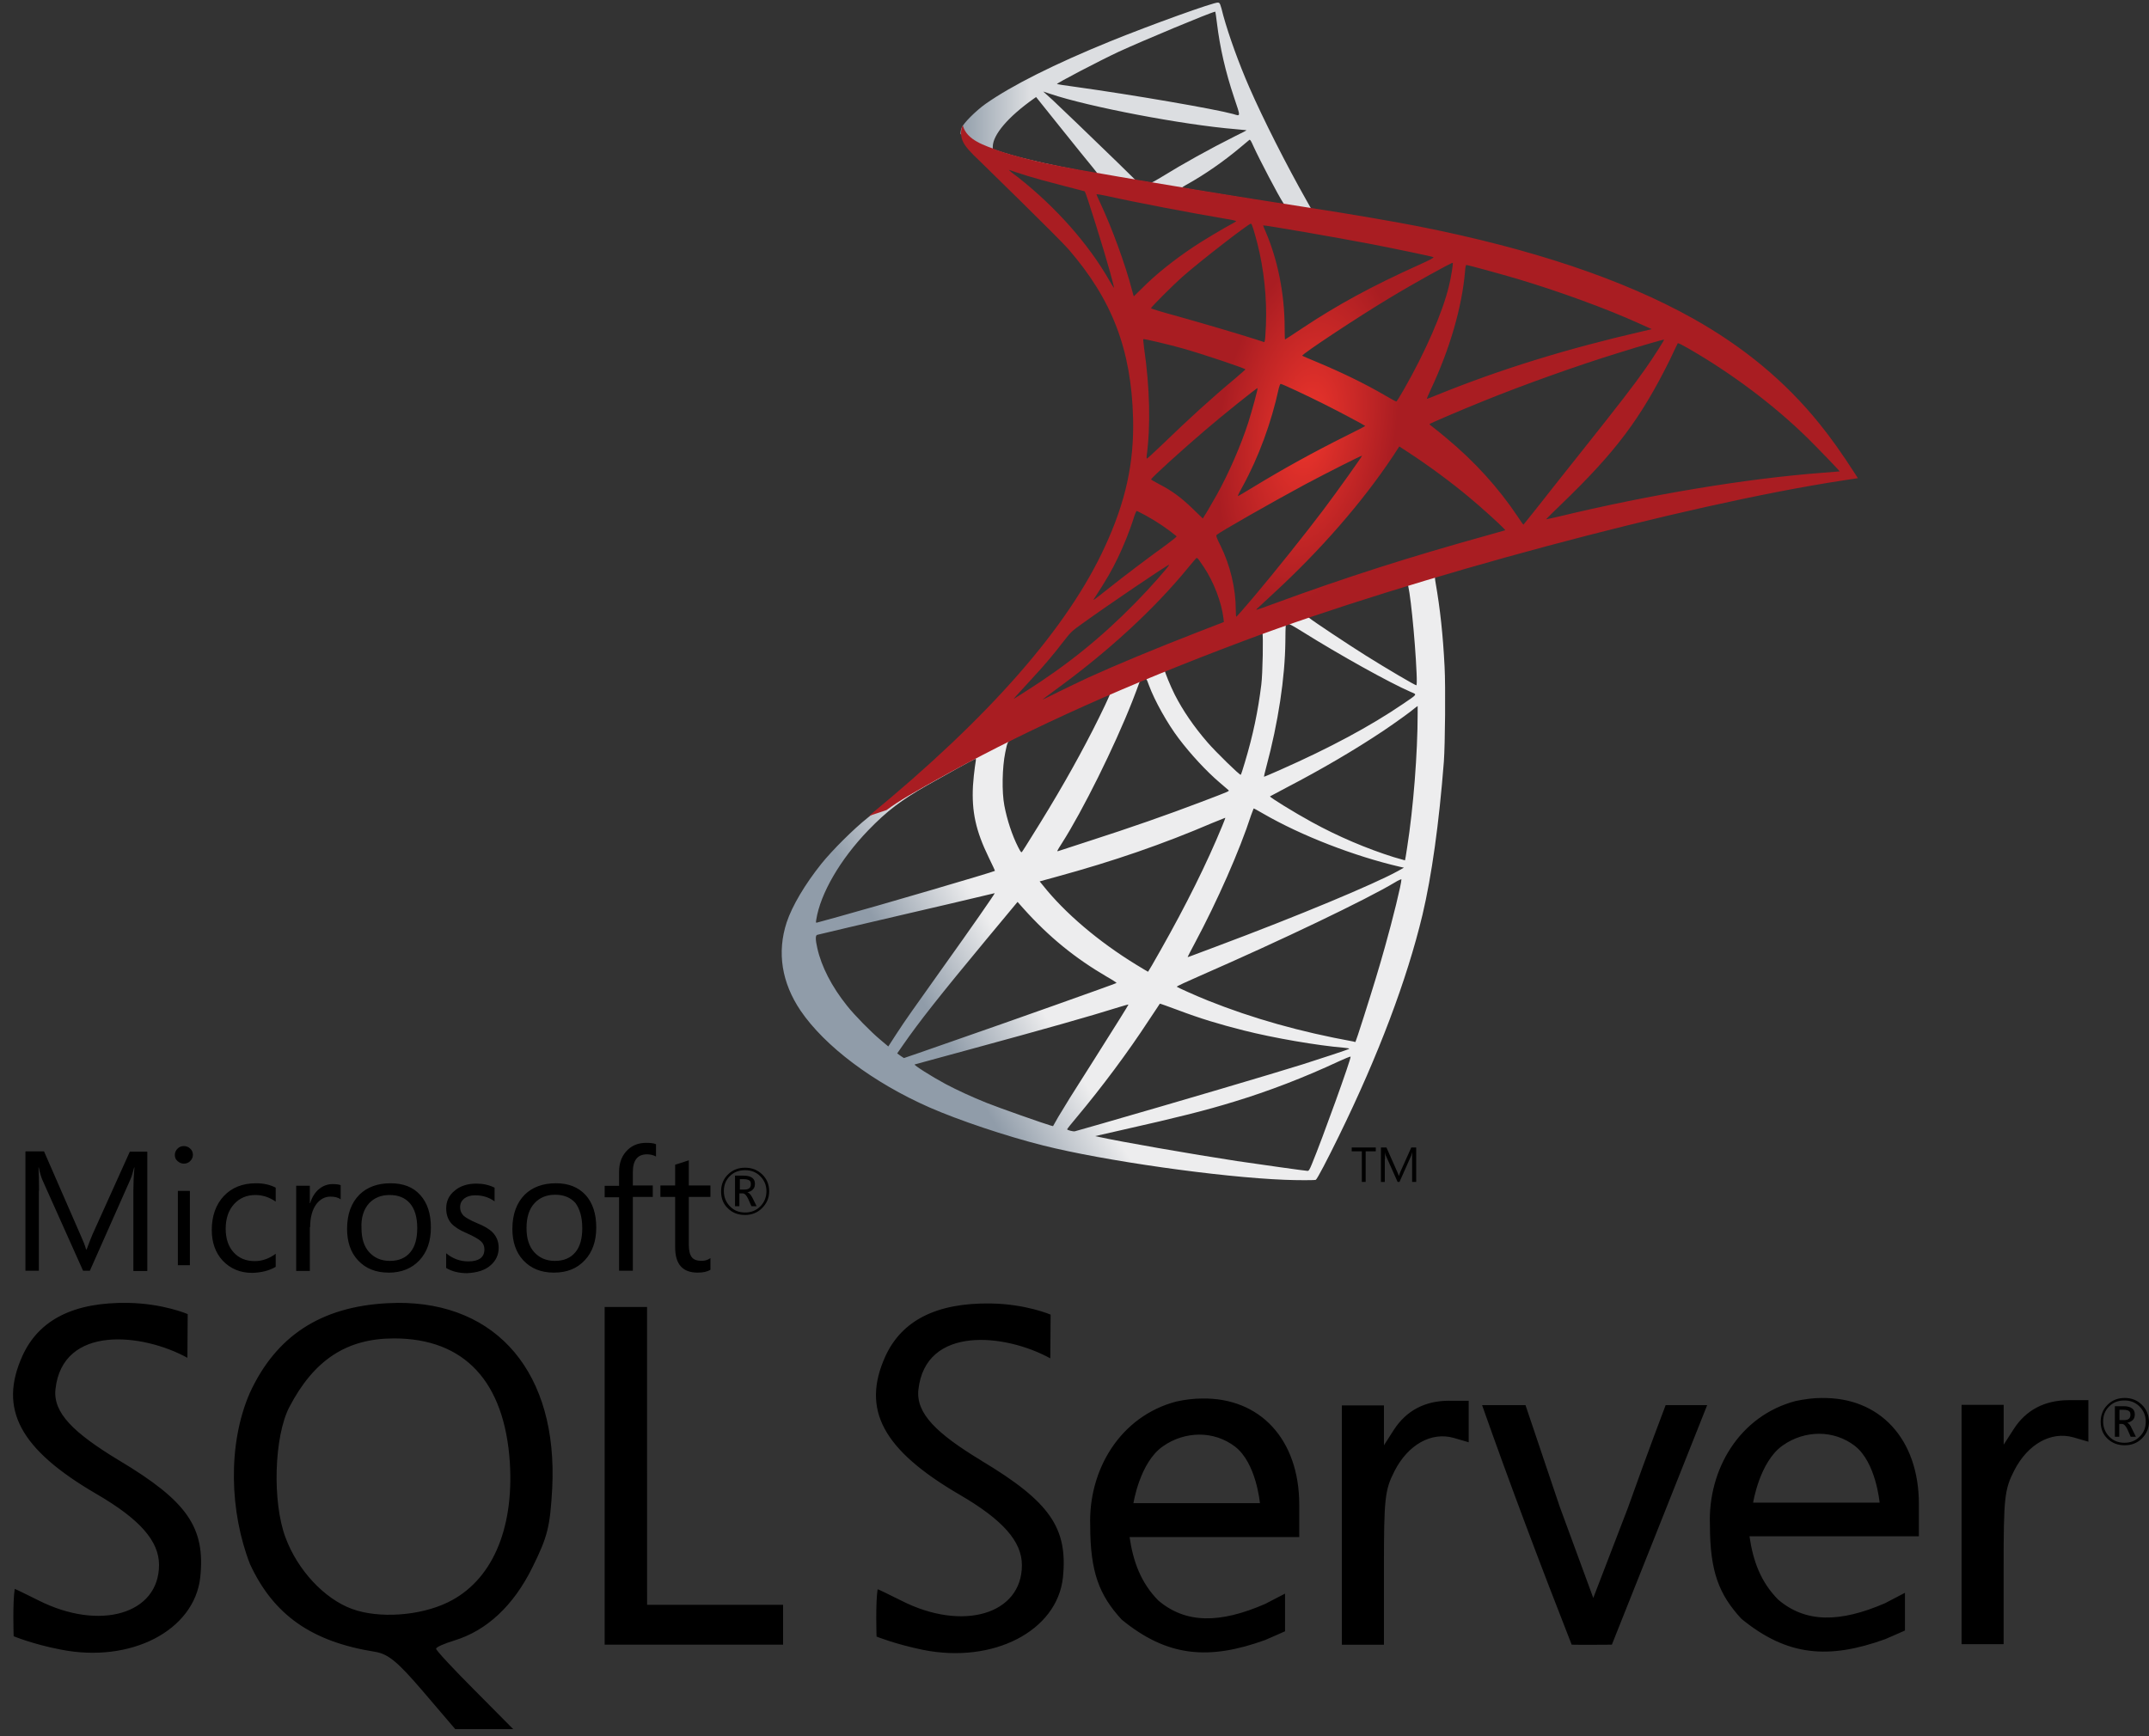 <svg xmlns="http://www.w3.org/2000/svg" width="99" height="80" viewBox="0 0 99 80" fill="none"><rect x="0" y="0" width="99" height="80" fill="#333333" stroke="none"/><path d="M67.313 25.45L56.446 28.999L46.992 33.171L44.347 33.869C43.673 34.51 42.967 35.159 42.203 35.816C41.365 36.539 40.585 37.196 39.985 37.672C39.32 38.198 38.334 39.184 37.833 39.808C37.086 40.744 36.494 41.738 36.24 42.502C35.788 43.882 36.01 45.278 36.88 46.568C37.998 48.211 40.224 49.886 42.819 51.028C44.142 51.611 46.367 52.359 48.043 52.778C50.827 53.484 56.216 54.248 59.181 54.363C59.78 54.388 60.585 54.388 60.618 54.363C60.684 54.322 61.144 53.443 61.678 52.351C63.501 48.63 64.816 45.139 65.53 42.157C65.957 40.35 66.294 37.944 66.516 35.093C66.573 34.297 66.598 31.627 66.549 30.724C66.475 29.245 66.343 28.046 66.138 26.871C66.105 26.699 66.097 26.543 66.113 26.535C66.146 26.51 66.245 26.477 67.583 26.091L67.312 25.451V25.45H67.313V25.45ZM64.832 26.904C64.931 26.904 65.193 29.426 65.259 31.019C65.276 31.356 65.267 31.578 65.251 31.578C65.185 31.578 63.863 30.798 62.918 30.206C62.097 29.689 60.536 28.654 60.29 28.457C60.208 28.399 60.216 28.391 60.889 28.161C62.031 27.775 64.742 26.904 64.832 26.904ZM59.296 28.728C59.37 28.728 59.559 28.834 60.011 29.114C61.703 30.173 64.002 31.455 64.988 31.882C65.292 32.013 65.325 31.964 64.627 32.44C63.132 33.459 61.267 34.461 58.984 35.471C58.581 35.652 58.245 35.791 58.236 35.791C58.22 35.791 58.269 35.586 58.335 35.34C58.885 33.294 59.197 31.225 59.214 29.565C59.222 28.744 59.222 28.744 59.296 28.719C59.279 28.728 59.288 28.728 59.296 28.728ZM58.154 29.163C58.203 29.212 58.171 31.052 58.105 31.553C57.957 32.752 57.727 33.869 57.349 35.126C57.259 35.43 57.177 35.685 57.16 35.701C57.127 35.742 56.002 34.642 55.633 34.214C54.992 33.475 54.491 32.736 54.121 32.013C53.932 31.643 53.637 30.921 53.661 30.896C53.793 30.806 58.121 29.13 58.154 29.163ZM52.782 31.274C52.791 31.274 52.799 31.274 52.807 31.282C52.823 31.299 52.881 31.43 52.93 31.578C53.193 32.292 53.784 33.344 54.294 34.017C54.852 34.757 55.583 35.545 56.191 36.062C56.388 36.227 56.569 36.383 56.593 36.407C56.643 36.457 56.659 36.449 55.32 36.958C53.768 37.549 52.076 38.141 50.137 38.765C49.674 38.914 49.212 39.065 48.749 39.217C48.675 39.241 48.7 39.2 48.914 38.863C49.875 37.36 51.337 34.411 52.158 32.325C52.298 31.964 52.437 31.602 52.462 31.52C52.495 31.405 52.536 31.364 52.643 31.307C52.7 31.29 52.758 31.274 52.782 31.274ZM51.14 31.956C51.164 31.972 50.745 32.851 50.335 33.656C49.538 35.208 48.667 36.736 47.501 38.592C47.304 38.913 47.115 39.208 47.09 39.241C47.049 39.299 47.033 39.282 46.901 39.028C46.622 38.477 46.392 37.771 46.269 37.122C46.146 36.481 46.17 35.364 46.31 34.674C46.417 34.165 46.408 34.173 46.655 34.05C47.706 33.516 51.107 31.923 51.14 31.956ZM65.308 32.531V32.876C65.308 34.707 65.111 37.221 64.824 39.052C64.775 39.373 64.733 39.636 64.725 39.644C64.725 39.644 64.487 39.578 64.208 39.496C62.976 39.11 61.637 38.543 60.429 37.878C59.633 37.443 58.474 36.728 58.507 36.695C58.516 36.687 58.861 36.506 59.263 36.292C60.873 35.455 62.417 34.551 63.756 33.656C64.257 33.319 65.013 32.777 65.177 32.629L65.308 32.531ZM44.938 34.962C44.971 34.962 44.963 35.028 44.913 35.323C44.881 35.537 44.84 35.931 44.823 36.202C44.758 37.401 44.955 38.288 45.546 39.504C45.71 39.841 45.842 40.12 45.834 40.128C45.776 40.178 40.339 41.771 38.63 42.239C38.121 42.379 37.677 42.502 37.644 42.51C37.587 42.527 37.579 42.519 37.603 42.379C37.792 41.171 38.712 39.594 39.993 38.264C40.848 37.377 41.529 36.859 42.696 36.194C43.534 35.717 44.823 35.003 44.922 34.97C44.922 34.962 44.93 34.962 44.938 34.962ZM57.752 37.253C57.76 37.245 57.957 37.352 58.195 37.492C59.953 38.51 62.401 39.455 64.487 39.939L64.676 39.98L64.413 40.128C63.321 40.736 59.731 42.231 56.06 43.603C55.526 43.8 55 43.997 54.901 44.038C54.803 44.079 54.712 44.104 54.712 44.096C54.712 44.087 54.86 43.8 55.049 43.447C56.076 41.525 57.111 39.184 57.637 37.557C57.703 37.401 57.743 37.262 57.752 37.253ZM56.446 37.681C56.454 37.689 56.388 37.861 56.306 38.058C55.592 39.791 54.655 41.681 53.456 43.8C53.152 44.342 52.897 44.777 52.889 44.777C52.881 44.777 52.635 44.63 52.339 44.449C50.597 43.381 49.053 42.067 48.043 40.794L47.895 40.613L48.642 40.408C51.32 39.677 53.595 38.888 55.854 37.919C56.175 37.787 56.438 37.681 56.446 37.681ZM64.561 40.514C64.569 40.703 64.15 42.395 63.805 43.619C63.518 44.646 63.271 45.451 62.82 46.872C62.623 47.496 62.45 48.013 62.442 48.013C62.434 48.013 62.384 48.005 62.335 47.989C59.896 47.545 57.711 46.929 55.657 46.108C55.082 45.878 54.261 45.508 54.212 45.467C54.195 45.451 54.688 45.221 55.312 44.95C59.05 43.315 62.926 41.459 64.257 40.662C64.413 40.564 64.536 40.514 64.561 40.514ZM45.825 41.155C45.842 41.171 44.799 42.675 43.337 44.72C42.827 45.434 42.236 46.272 42.014 46.584C41.792 46.896 41.456 47.389 41.267 47.685L40.922 48.219L40.552 47.907C40.117 47.545 39.361 46.773 39.024 46.346C38.318 45.467 37.842 44.539 37.653 43.693C37.562 43.299 37.562 43.102 37.644 43.077C37.767 43.044 39.961 42.527 42.014 42.05C43.156 41.788 44.478 41.475 44.955 41.361C45.431 41.245 45.817 41.155 45.825 41.155ZM46.877 41.558L47.139 41.853C48.322 43.176 49.53 44.153 50.992 45.007C51.255 45.155 51.452 45.287 51.435 45.295C51.378 45.336 46.359 47.118 44.035 47.923C42.729 48.383 41.653 48.753 41.645 48.753C41.636 48.753 41.562 48.703 41.48 48.646L41.332 48.539L41.571 48.194C42.343 47.077 43.312 45.853 45.423 43.307L46.877 41.558ZM53.431 46.248C53.439 46.239 53.801 46.371 54.244 46.535C55.312 46.938 56.158 47.192 57.292 47.48C58.688 47.833 60.709 48.178 61.9 48.276C62.081 48.293 62.179 48.309 62.146 48.334C62.089 48.367 60.881 48.769 59.994 49.049C58.581 49.492 54.269 50.765 50.754 51.776C50.105 51.964 49.546 52.12 49.513 52.129C49.431 52.145 49.16 52.071 49.16 52.038C49.16 52.022 49.357 51.767 49.596 51.488C50.778 50.075 51.953 48.498 52.93 47.003C53.201 46.593 53.431 46.256 53.431 46.248ZM51.986 46.289C51.994 46.297 51.411 47.233 50.392 48.843C49.957 49.525 49.472 50.297 49.3 50.568C49.135 50.831 48.889 51.242 48.749 51.471L48.511 51.891L48.388 51.858C48.092 51.775 46.014 51.044 45.464 50.823C44.782 50.551 44.076 50.223 43.55 49.944C42.893 49.591 42.072 49.065 42.137 49.048C42.154 49.04 43.279 48.736 44.634 48.367C48.232 47.389 50.228 46.822 51.534 46.412C51.772 46.338 51.977 46.28 51.986 46.289ZM62.212 48.687H62.22C62.253 48.769 60.922 52.465 60.438 53.632C60.331 53.895 60.29 53.96 60.232 53.952C60.093 53.944 58.163 53.673 56.988 53.5C54.943 53.188 51.509 52.589 50.647 52.392L50.45 52.35L51.673 52.071C54.302 51.48 55.567 51.159 56.848 50.765C58.466 50.272 60.068 49.656 61.686 48.901C61.941 48.786 62.154 48.695 62.212 48.687Z" fill="url(#paint0_linear_1303_4549)"></path><path d="M56.109 0.119C55.928 0.094 53.012 1.146 51.131 1.91C48.593 2.945 46.622 3.93 45.406 4.784C44.955 5.105 44.388 5.671 44.298 5.893C44.265 5.975 44.248 6.074 44.248 6.172L45.349 7.216L47.969 8.053L54.203 9.171L61.333 10.394L61.407 9.778C61.382 9.778 61.366 9.77 61.341 9.77L60.405 9.622L60.216 9.286C59.247 7.577 58.179 5.458 57.555 4.029C57.07 2.92 56.61 1.639 56.355 0.719C56.216 0.16 56.199 0.127 56.109 0.119V0.119H56.109V0.119ZM55.977 0.538H55.986C55.994 0.546 56.027 0.776 56.06 1.047C56.199 2.197 56.454 3.306 56.856 4.505C57.16 5.409 57.16 5.359 56.807 5.253C55.969 5.023 52.216 4.374 49.497 3.996C49.062 3.938 48.692 3.881 48.692 3.873C48.659 3.84 50.655 2.797 51.534 2.386C52.659 1.869 55.748 0.579 55.977 0.538ZM48.059 4.218L48.38 4.324C50.121 4.916 54.499 5.754 56.914 5.951C57.185 5.975 57.415 6 57.423 6C57.431 6.008 57.201 6.131 56.906 6.271C55.739 6.854 54.458 7.569 53.571 8.119C53.308 8.283 53.07 8.415 53.037 8.415C53.004 8.415 52.832 8.382 52.651 8.357L52.322 8.308L51.501 7.503C50.056 6.099 48.922 5.014 48.487 4.604L48.059 4.218ZM47.731 4.472L48.889 5.918C49.522 6.715 50.162 7.495 50.302 7.667C50.441 7.84 50.556 7.98 50.548 7.988C50.515 8.012 48.873 7.692 48.002 7.495C47.107 7.29 46.737 7.191 46.187 7.019L45.735 6.871V6.756C45.743 6.205 46.441 5.384 47.624 4.546L47.731 4.472ZM57.571 6.444C57.604 6.444 57.645 6.517 57.743 6.739C58.023 7.355 58.894 9.014 59.107 9.335C59.173 9.442 59.288 9.45 58.13 9.261C55.345 8.809 54.45 8.661 54.45 8.645C54.45 8.637 54.532 8.579 54.639 8.522C55.501 8.045 56.372 7.437 57.144 6.789C57.333 6.632 57.505 6.485 57.538 6.46C57.546 6.444 57.563 6.435 57.571 6.444Z" fill="url(#paint1_linear_1303_4549)"></path><path d="M44.355 5.778C44.355 5.778 44.174 6.066 44.347 6.493C44.454 6.756 44.766 7.076 45.119 7.405C45.119 7.405 48.774 10.969 49.218 11.479C51.238 13.811 52.117 16.111 52.199 19.282C52.248 21.319 51.862 23.109 50.901 25.188C49.193 28.917 45.587 33.032 40.026 37.599L40.84 37.328C41.365 36.933 42.08 36.514 43.755 35.594C47.624 33.475 51.977 31.529 57.316 29.524C65.004 26.633 77.645 23.249 84.841 22.148L85.588 22.033L85.473 21.853C84.816 20.834 84.364 20.202 83.822 19.528C82.245 17.573 80.331 15.988 77.99 14.674C74.77 12.875 70.606 11.47 65.333 10.427C64.339 10.23 62.154 9.852 60.38 9.581C56.618 8.998 54.187 8.596 51.509 8.136C50.548 7.971 49.111 7.725 48.158 7.52C47.665 7.413 46.721 7.191 45.981 6.936C45.39 6.706 44.536 6.476 44.355 5.778ZM46.474 7.832C46.482 7.824 46.614 7.873 46.786 7.93C47.098 8.037 47.501 8.16 47.977 8.292C48.338 8.391 48.699 8.487 49.062 8.579C49.554 8.702 49.965 8.817 49.973 8.817C50.031 8.875 50.86 11.528 51.14 12.546C51.246 12.932 51.329 13.261 51.32 13.261C51.312 13.269 51.222 13.13 51.115 12.941C50.154 11.249 48.634 9.532 46.877 8.152C46.647 7.988 46.474 7.84 46.474 7.832ZM50.515 8.949C50.556 8.949 50.737 8.973 50.959 9.023C52.355 9.335 54.861 9.811 56.462 10.082C56.733 10.123 56.947 10.173 56.947 10.189C56.947 10.206 56.848 10.263 56.725 10.329C56.454 10.468 55.361 11.117 55 11.364C54.088 11.971 53.267 12.629 52.676 13.22C52.437 13.458 52.232 13.655 52.232 13.655C52.232 13.655 52.183 13.516 52.142 13.343C51.846 12.201 51.23 10.509 50.671 9.318C50.581 9.13 50.507 8.957 50.507 8.941C50.507 8.957 50.507 8.949 50.515 8.949ZM57.629 10.304C57.678 10.32 57.76 10.6 57.924 11.216C58.228 12.407 58.368 13.737 58.319 14.978C58.302 15.323 58.286 15.643 58.269 15.684L58.245 15.766L57.817 15.627C56.938 15.347 55.509 14.928 54.286 14.584C53.587 14.395 53.021 14.222 53.021 14.206C53.021 14.156 54.039 13.138 54.474 12.752C55.304 12.021 57.554 10.279 57.629 10.304ZM58.195 10.386C58.22 10.362 61.596 10.945 63.132 11.24C64.273 11.462 65.933 11.807 66.031 11.848C66.08 11.865 65.908 11.963 65.358 12.21C63.189 13.187 61.579 14.066 59.978 15.134C59.559 15.413 59.206 15.643 59.197 15.643C59.189 15.643 59.181 15.405 59.181 15.117C59.181 13.557 58.869 11.98 58.294 10.649C58.236 10.518 58.187 10.395 58.195 10.386ZM66.926 12.111C66.951 12.136 66.844 12.801 66.746 13.195C66.45 14.419 65.653 16.235 64.676 17.943C64.503 18.247 64.347 18.493 64.331 18.501C64.315 18.51 64.093 18.386 63.838 18.238C62.885 17.68 61.801 17.154 60.618 16.662C60.29 16.522 60.002 16.407 59.994 16.39C59.936 16.341 62.581 14.592 63.978 13.754C65.087 13.08 66.894 12.078 66.926 12.111ZM67.551 12.21C67.625 12.21 69.12 12.62 69.9 12.85C71.83 13.425 74.048 14.239 75.493 14.896L76.093 15.167L75.674 15.265C72.142 16.078 69.12 17.015 66.204 18.198C65.965 18.296 65.752 18.378 65.736 18.378C65.719 18.378 65.801 18.189 65.908 17.959C66.787 16.095 67.354 14.148 67.493 12.489C67.501 12.333 67.526 12.21 67.551 12.21ZM52.667 15.627C52.692 15.602 53.834 15.873 54.45 16.045C55.386 16.308 57.374 16.974 57.374 17.023C57.374 17.031 57.152 17.22 56.889 17.45C55.813 18.345 54.778 19.29 53.538 20.489C53.168 20.842 52.856 21.13 52.84 21.13C52.823 21.13 52.815 21.081 52.823 21.015C53.012 19.635 52.971 17.861 52.709 16.062C52.684 15.832 52.659 15.635 52.667 15.627ZM76.66 15.651C76.676 15.668 76.134 16.522 75.789 17.006C75.296 17.713 74.573 18.649 72.939 20.703C72.076 21.787 71.107 23.011 70.787 23.422C70.458 23.832 70.187 24.177 70.179 24.177C70.171 24.177 70.064 24.029 69.949 23.849C69.029 22.469 67.928 21.261 66.622 20.177C66.376 19.972 66.105 19.75 66.015 19.684C65.924 19.619 65.85 19.553 65.85 19.545C65.85 19.52 67.247 18.92 68.306 18.493C70.163 17.738 72.692 16.834 74.59 16.251C75.584 15.939 76.643 15.635 76.66 15.651ZM77.292 15.816C77.325 15.807 77.522 15.906 77.76 16.045C79.756 17.187 81.711 18.657 83.255 20.169C83.691 20.596 84.767 21.713 84.75 21.721C84.75 21.721 84.372 21.754 83.929 21.787C80.471 22.05 76.044 22.781 71.789 23.807C71.502 23.873 71.247 23.931 71.231 23.931C71.214 23.931 71.534 23.61 71.937 23.224C74.434 20.818 75.576 19.298 76.923 16.587C77.112 16.185 77.276 15.84 77.292 15.816C77.284 15.816 77.284 15.816 77.292 15.816ZM59 17.688C59.115 17.713 60.183 18.214 60.988 18.616C61.727 18.986 62.836 19.577 62.894 19.627C62.902 19.635 62.507 19.84 62.023 20.078C60.479 20.851 59.156 21.581 57.776 22.419C57.382 22.658 57.053 22.855 57.045 22.855C57.013 22.855 57.021 22.822 57.242 22.419C57.982 21.072 58.573 19.462 58.91 17.894C58.943 17.77 58.975 17.688 59 17.688ZM57.932 17.885C57.957 17.91 57.678 18.92 57.505 19.471C57.168 20.514 56.602 21.82 56.051 22.805C55.92 23.035 55.723 23.372 55.616 23.561L55.411 23.89L54.951 23.446C54.417 22.929 53.981 22.608 53.423 22.321C53.201 22.206 53.029 22.107 53.029 22.091C53.029 22.025 54.433 20.752 55.509 19.832C56.281 19.167 57.908 17.861 57.932 17.885ZM64.462 20.571L64.865 20.834C65.785 21.434 66.869 22.23 67.699 22.929C68.167 23.315 69.07 24.128 69.251 24.325L69.349 24.432L68.684 24.621C64.922 25.664 62.015 26.592 58.622 27.84C58.245 27.98 57.924 28.095 57.899 28.095C57.85 28.095 57.809 28.136 58.655 27.356C60.824 25.36 62.746 23.159 64.175 21.015L64.462 20.571ZM62.746 20.998C62.762 21.015 61.637 22.6 60.963 23.495C60.158 24.563 58.729 26.354 57.743 27.52C57.333 28.005 56.98 28.407 56.963 28.415C56.938 28.424 56.93 28.3 56.93 28.111C56.93 27.117 56.676 26.058 56.232 25.154C56.043 24.777 56.01 24.686 56.051 24.645C56.208 24.506 58.598 23.142 60.109 22.329C61.127 21.787 62.721 20.982 62.746 20.998ZM52.363 23.545C52.388 23.545 52.577 23.643 52.791 23.758C53.316 24.046 53.784 24.366 54.203 24.711C54.22 24.727 54.006 24.9 53.727 25.105C52.947 25.664 51.764 26.559 51.074 27.11C50.351 27.684 50.327 27.701 50.409 27.578C50.951 26.748 51.222 26.28 51.509 25.68C51.764 25.146 52.018 24.514 52.199 23.964C52.265 23.725 52.347 23.545 52.363 23.545ZM55.132 25.713C55.172 25.705 55.222 25.779 55.444 26.107C55.912 26.805 56.273 27.742 56.364 28.498L56.38 28.662L55.255 29.097C53.242 29.878 51.386 30.65 50.129 31.224C49.776 31.389 49.16 31.684 48.758 31.882C48.355 32.087 48.027 32.243 48.027 32.235C48.027 32.227 48.281 32.038 48.593 31.808C51.049 30.025 53.177 28.07 54.77 26.116C54.943 25.91 55.099 25.721 55.115 25.713L55.132 25.713ZM53.858 26.025C53.891 26.058 52.955 27.118 52.314 27.767C50.729 29.385 49.16 30.65 47.213 31.882C46.967 32.038 46.745 32.177 46.721 32.194C46.663 32.227 46.737 32.145 47.591 31.216C48.133 30.633 48.544 30.14 49.012 29.533C49.324 29.13 49.382 29.073 49.834 28.752C51.041 27.881 53.825 25.992 53.858 26.025Z" fill="url(#paint2_radial_1303_4549)"></path><path d="M18.29 60.036C18.139 60.036 17.987 60.05 17.837 60.05C14.776 60.214 12.712 61.56 11.505 64.191C10.473 66.569 10.586 69.679 11.517 72.072C12.6 74.411 14.349 75.645 17.269 76.111C17.887 76.212 18.302 76.552 19.498 77.949L20.971 79.674H23.641L21.866 77.884C20.884 76.902 20.09 76.048 20.09 75.972C20.09 75.897 20.465 75.733 20.92 75.594C22.419 75.141 23.663 73.983 24.533 72.209C25.238 70.784 25.339 70.344 25.44 68.572C25.704 63.295 22.922 59.997 18.29 60.034L18.29 60.036ZM20.631 73.833C19.332 74.463 17.446 74.588 16.214 74.136C14.941 73.669 13.708 72.347 13.154 70.85C12.537 69.213 12.626 66.193 13.33 64.833C14.463 62.667 15.962 61.672 18.151 61.672C21.399 61.672 23.247 63.661 23.488 67.4C23.679 70.52 22.634 72.862 20.633 73.832L20.631 73.833ZM66.764 64.543C65.644 64.543 64.787 64.996 64.209 65.889L63.756 66.597V64.758H61.817V75.787H63.755V72.261C63.755 69.038 63.795 68.661 64.245 67.779C64.866 66.569 65.934 65.966 66.966 66.255L67.659 66.457V64.546H66.764V64.543ZM55.375 64.442C54.995 64.442 54.592 64.492 54.191 64.58C51.597 65.259 50.135 67.742 50.224 70.297C50.224 72.436 50.64 73.506 51.672 74.627C53.787 76.362 55.7 76.501 58.281 75.57C58.721 75.382 59.2 75.166 59.2 75.166V73.431L58.281 73.907C56.192 74.817 54.618 74.817 53.358 73.745C52.554 72.927 52.2 71.945 52.037 70.825H59.854V69.338C59.854 66.307 58.029 64.392 55.373 64.442H55.375ZM52.213 69.278C52.213 69.278 52.502 67.386 53.573 66.644C54.089 66.281 54.68 66.105 55.259 66.105C55.84 66.105 56.418 66.292 56.896 66.658C57.878 67.412 58.042 69.263 58.042 69.263H52.213L52.213 69.278ZM5.476 67.288C3.374 66.015 2.441 65.097 2.555 64.014C2.882 61.019 6.583 61.433 8.633 62.566L8.647 60.551C8.647 60.551 7.514 60.061 5.89 60.035C3.398 59.997 1.787 60.814 1.033 62.477C-0.076 64.931 0.906 66.782 4.454 68.846C6.446 70.005 7.326 71.011 7.326 72.108C7.326 74.375 4.594 75.166 1.775 73.744C1.194 73.455 0.703 73.214 0.678 73.214C0.576 73.856 0.629 75.394 0.629 75.394C0.629 75.394 1.495 75.758 2.794 76.009C6.016 76.651 8.948 75.14 9.225 72.686C9.466 70.382 8.633 69.174 5.476 67.287L5.476 67.288ZM83.922 64.416C83.544 64.416 83.143 64.468 82.724 64.556C80.133 65.234 78.673 67.717 78.773 70.272C78.773 72.409 79.187 73.468 80.219 74.588C82.334 76.325 84.247 76.465 86.841 75.532C87.28 75.345 87.758 75.131 87.758 75.131V73.393L86.84 73.873C84.747 74.779 83.173 74.779 81.917 73.708C81.109 72.891 80.758 71.921 80.595 70.788H88.399V69.301C88.399 66.284 86.574 64.368 83.918 64.419L83.922 64.416ZM80.761 69.252C80.761 69.252 81.052 67.363 82.122 66.607C82.636 66.242 83.228 66.066 83.807 66.066C84.384 66.066 84.966 66.253 85.444 66.62C86.425 67.375 86.59 69.239 86.59 69.239H80.762L80.761 69.252ZM45.227 67.313C43.125 66.043 42.195 65.121 42.308 64.039C42.634 61.042 46.335 61.458 48.385 62.591L48.4 60.576C48.4 60.576 47.266 60.085 45.642 60.062C43.151 60.024 41.54 60.841 40.783 62.504C39.676 64.958 40.671 66.809 44.208 68.873C46.197 70.031 47.077 71.024 47.077 72.121C47.077 74.388 44.346 75.192 41.527 73.757C40.949 73.468 40.459 73.23 40.43 73.23C40.329 73.872 40.381 75.41 40.381 75.41C40.381 75.41 41.237 75.76 42.532 76.025C45.756 76.668 48.69 75.158 48.965 72.704C49.205 70.412 48.374 69.204 45.227 67.316L45.227 67.313ZM95.313 64.517C94.193 64.517 93.326 64.971 92.758 65.865L92.305 66.569V64.733H90.366V75.759H92.303V72.234C92.303 69.012 92.342 68.634 92.794 67.753C93.415 66.545 94.483 65.94 95.515 66.23L96.208 66.432V64.517L95.313 64.517ZM29.809 67.249V60.225H27.855V75.784H36.075V73.946H29.81L29.809 67.249ZM75.01 69.439L73.399 73.631L71.85 69.416L70.276 64.745H68.276C69.572 68.42 70.982 72.159 72.404 75.784C73.021 75.798 73.638 75.784 74.255 75.784L76.43 70.321L78.646 64.746H76.733C76.733 64.746 75.889 66.961 75.008 69.441L75.01 69.439ZM34.313 55.985C34.628 55.985 34.891 55.884 35.107 55.668C35.321 55.454 35.434 55.203 35.434 54.888C35.434 54.574 35.321 54.311 35.107 54.109C34.891 53.907 34.641 53.806 34.328 53.806C34.01 53.806 33.748 53.907 33.534 54.12C33.317 54.334 33.219 54.597 33.219 54.9C33.219 55.217 33.32 55.48 33.534 55.679C33.736 55.881 33.999 55.983 34.313 55.983V55.985ZM33.62 54.195C33.808 54.008 34.036 53.921 34.328 53.921C34.602 53.921 34.83 54.008 35.021 54.195C35.209 54.383 35.309 54.611 35.309 54.888C35.309 55.165 35.209 55.405 35.021 55.593C34.83 55.78 34.602 55.87 34.328 55.87C34.049 55.87 33.823 55.783 33.635 55.593C33.447 55.405 33.346 55.165 33.346 54.888C33.346 54.611 33.433 54.383 33.62 54.195ZM34.087 54.989H34.214C34.303 54.989 34.391 55.076 34.466 55.24L34.618 55.581H34.856L34.669 55.203C34.592 55.051 34.517 54.963 34.429 54.939C34.54 54.913 34.628 54.875 34.692 54.8C34.755 54.735 34.778 54.647 34.778 54.547C34.778 54.432 34.742 54.345 34.666 54.282C34.579 54.21 34.44 54.171 34.261 54.171H33.86V55.581H34.062V54.989L34.087 54.989ZM34.087 54.334H34.263C34.39 54.334 34.479 54.36 34.529 54.397C34.576 54.435 34.589 54.484 34.589 54.574C34.589 54.737 34.488 54.813 34.3 54.813H34.084V54.334H34.087ZM1.8 54.864C1.8 54.373 1.786 54.008 1.774 53.793H1.786C1.836 54.047 1.898 54.236 1.949 54.361L3.826 58.553H4.14L6.017 54.324C6.067 54.209 6.118 54.035 6.18 53.794H6.194C6.157 54.213 6.144 54.576 6.144 54.867V58.566H6.786V53.066H5.981L4.256 56.892C4.192 57.043 4.104 57.27 3.992 57.57H3.965C3.928 57.422 3.84 57.195 3.714 56.918L2.028 53.053H1.172V58.553H1.79V54.866L1.8 54.864ZM8.194 54.874H8.748V58.299H8.194V54.874ZM8.471 53.618C8.587 53.618 8.685 53.579 8.76 53.502C8.836 53.427 8.887 53.329 8.887 53.214C8.887 53.101 8.849 53 8.761 52.925C8.683 52.849 8.584 52.809 8.47 52.809C8.357 52.809 8.256 52.849 8.181 52.925C8.105 53 8.054 53.101 8.054 53.214C8.054 53.339 8.093 53.427 8.181 53.502C8.268 53.579 8.357 53.618 8.47 53.618H8.471ZM12.701 58.374V57.771C12.397 57.998 12.071 58.11 11.733 58.11C11.329 58.11 11.002 57.972 10.762 57.706C10.524 57.444 10.397 57.078 10.397 56.623C10.397 56.147 10.524 55.769 10.786 55.48C11.039 55.203 11.367 55.064 11.768 55.064C12.096 55.064 12.41 55.166 12.701 55.368V54.725C12.437 54.587 12.135 54.523 11.794 54.523C11.165 54.523 10.674 54.725 10.307 55.115C9.944 55.505 9.756 56.035 9.756 56.674C9.756 57.243 9.919 57.721 10.258 58.086C10.612 58.461 11.064 58.652 11.618 58.652C12.047 58.64 12.397 58.55 12.701 58.374ZM14.287 56.548C14.287 56.096 14.388 55.731 14.576 55.48C14.752 55.254 14.966 55.139 15.218 55.139C15.432 55.139 15.583 55.178 15.694 55.267V54.611C15.608 54.574 15.482 54.561 15.319 54.561C15.092 54.561 14.89 54.637 14.713 54.777C14.525 54.926 14.375 55.153 14.287 55.441H14.273V54.637H13.645V58.563H14.274V56.548H14.287ZM17.9 58.642C18.492 58.642 18.968 58.451 19.322 58.073C19.674 57.697 19.85 57.192 19.85 56.563C19.85 55.92 19.689 55.43 19.36 55.064C19.034 54.699 18.58 54.523 17.988 54.523C17.396 54.523 16.92 54.699 16.566 55.04C16.188 55.415 15.989 55.945 15.989 56.625C15.989 57.217 16.151 57.708 16.491 58.073C16.843 58.451 17.31 58.64 17.9 58.64V58.642ZM17.005 55.443C17.245 55.19 17.56 55.064 17.949 55.064C18.354 55.064 18.657 55.19 18.882 55.443C19.108 55.707 19.221 56.084 19.221 56.587C19.221 57.066 19.12 57.443 18.906 57.696C18.693 57.96 18.378 58.1 17.962 58.1C17.558 58.1 17.245 57.96 17.005 57.696C16.767 57.43 16.653 57.066 16.653 56.587C16.628 56.111 16.754 55.721 17.005 55.443ZM22.606 58.299C22.846 58.086 22.973 57.823 22.973 57.494C22.973 57.205 22.872 56.965 22.684 56.776C22.531 56.625 22.294 56.488 21.952 56.349C21.649 56.222 21.462 56.109 21.36 56.021C21.259 55.92 21.197 55.795 21.197 55.617C21.197 55.454 21.261 55.328 21.385 55.227C21.512 55.127 21.674 55.078 21.89 55.078C22.23 55.078 22.52 55.167 22.785 55.356V54.727C22.531 54.6 22.256 54.539 21.941 54.539C21.537 54.539 21.196 54.65 20.945 54.865C20.68 55.079 20.555 55.356 20.555 55.682C20.555 55.971 20.642 56.211 20.806 56.387C20.945 56.537 21.181 56.69 21.51 56.827C21.825 56.966 22.039 57.091 22.153 57.192C22.265 57.293 22.316 57.419 22.316 57.568C22.316 57.934 22.065 58.123 21.574 58.123C21.196 58.123 20.857 57.999 20.553 57.748V58.426C20.828 58.591 21.157 58.666 21.52 58.666C21.987 58.642 22.352 58.528 22.603 58.301L22.606 58.299ZM25.603 54.523C25.011 54.523 24.535 54.699 24.181 55.04C23.806 55.415 23.604 55.945 23.604 56.625C23.604 57.217 23.767 57.708 24.106 58.073C24.46 58.451 24.925 58.64 25.517 58.64C26.123 58.64 26.585 58.45 26.938 58.071C27.292 57.696 27.468 57.191 27.468 56.561C27.468 55.919 27.303 55.428 26.977 55.063C26.637 54.698 26.183 54.522 25.606 54.522L25.603 54.523ZM26.824 56.587C26.824 57.066 26.723 57.443 26.51 57.696C26.296 57.96 25.981 58.1 25.565 58.1C25.161 58.1 24.848 57.96 24.608 57.696C24.37 57.43 24.256 57.066 24.256 56.587C24.256 56.082 24.382 55.692 24.634 55.43C24.872 55.178 25.187 55.051 25.578 55.051C25.968 55.051 26.282 55.178 26.508 55.43C26.71 55.707 26.823 56.084 26.823 56.587H26.824ZM28.525 58.552H29.153V55.153H30.072V54.624H29.153V54.018C29.153 53.467 29.366 53.189 29.808 53.189C29.957 53.189 30.108 53.227 30.221 53.29V52.723C30.108 52.673 29.957 52.661 29.767 52.661C29.428 52.661 29.151 52.762 28.924 52.976C28.66 53.227 28.52 53.553 28.52 53.995V54.639H27.856V55.167H28.52V58.554L28.525 58.552ZM31.104 57.481C31.104 58.249 31.444 58.64 32.136 58.64C32.388 58.64 32.577 58.6 32.728 58.51V57.97C32.613 58.057 32.476 58.097 32.324 58.097C32.111 58.097 31.96 58.047 31.872 57.933C31.783 57.82 31.732 57.63 31.732 57.367V55.151H32.728V54.623H31.732V53.465C31.516 53.54 31.304 53.604 31.103 53.667V54.623H30.424V55.151H31.103V57.48L31.104 57.481ZM98.662 64.719C98.449 64.517 98.196 64.416 97.883 64.416C97.565 64.416 97.302 64.517 97.089 64.733C96.875 64.945 96.774 65.21 96.774 65.513C96.774 65.828 96.875 66.09 97.087 66.292C97.301 66.494 97.564 66.596 97.881 66.596C98.194 66.596 98.459 66.494 98.675 66.281C98.888 66.064 99 65.814 99 65.501C98.988 65.184 98.874 64.921 98.661 64.719L98.662 64.719ZM98.561 66.206C98.374 66.393 98.145 66.48 97.868 66.48C97.594 66.48 97.366 66.393 97.175 66.206C96.988 66.015 96.887 65.777 96.887 65.498C96.887 65.224 96.973 64.996 97.164 64.805C97.352 64.618 97.578 64.531 97.868 64.531C98.143 64.531 98.371 64.618 98.561 64.805C98.749 64.996 98.85 65.224 98.85 65.498C98.85 65.79 98.763 66.015 98.561 66.206ZM97.995 65.563C98.108 65.537 98.198 65.487 98.26 65.425C98.323 65.36 98.346 65.272 98.346 65.171C98.346 65.058 98.31 64.969 98.234 64.907C98.147 64.834 98.007 64.795 97.83 64.795H97.428V66.204H97.63V65.612H97.756C97.843 65.612 97.929 65.699 98.007 65.864L98.157 66.203H98.397L98.209 65.824C98.144 65.66 98.069 65.585 97.993 65.56L97.995 65.563ZM97.857 65.436H97.64V64.96H97.818C97.944 64.96 98.031 64.983 98.082 65.022C98.132 65.059 98.144 65.109 98.144 65.198C98.144 65.361 98.043 65.436 97.856 65.436L97.857 65.436ZM62.737 54.461H62.913V53.051H63.379V52.874H62.271V53.051H62.737L62.737 54.461ZM63.805 53.401C63.805 53.264 63.805 53.152 63.795 53.088C63.806 53.163 63.833 53.214 63.844 53.251L64.385 54.461H64.472L65.015 53.24C65.029 53.202 65.041 53.153 65.065 53.088C65.054 53.214 65.054 53.315 65.054 53.391V54.46H65.241V52.874H65.015L64.524 53.969C64.513 54.008 64.473 54.084 64.449 54.171H64.434C64.424 54.12 64.398 54.07 64.362 53.983L63.871 52.875H63.617V54.462H63.795V53.403L63.805 53.401Z" fill="black"></path><defs><linearGradient id="paint0_linear_1303_4549" x1="44.187" y1="49.014" x2="48.117" y2="46.692" gradientUnits="userSpaceOnUse"><stop stop-color="#909CA9"></stop><stop offset="1" stop-color="#EDEDEE"></stop></linearGradient><linearGradient id="paint1_linear_1303_4549" x1="44.277" y1="5.241" x2="47.439" y2="5.241" gradientUnits="userSpaceOnUse"><stop stop-color="#939FAB"></stop><stop offset="1" stop-color="#DCDEE1"></stop></linearGradient><radialGradient id="paint2_radial_1303_4549" cx="0" cy="0" r="1" gradientUnits="userSpaceOnUse" gradientTransform="translate(60.231 19.741) rotate(-171.457) scale(4.076 8.155)"><stop stop-color="#EE352C"></stop><stop offset="1" stop-color="#A91D22"></stop></radialGradient></defs></svg>
